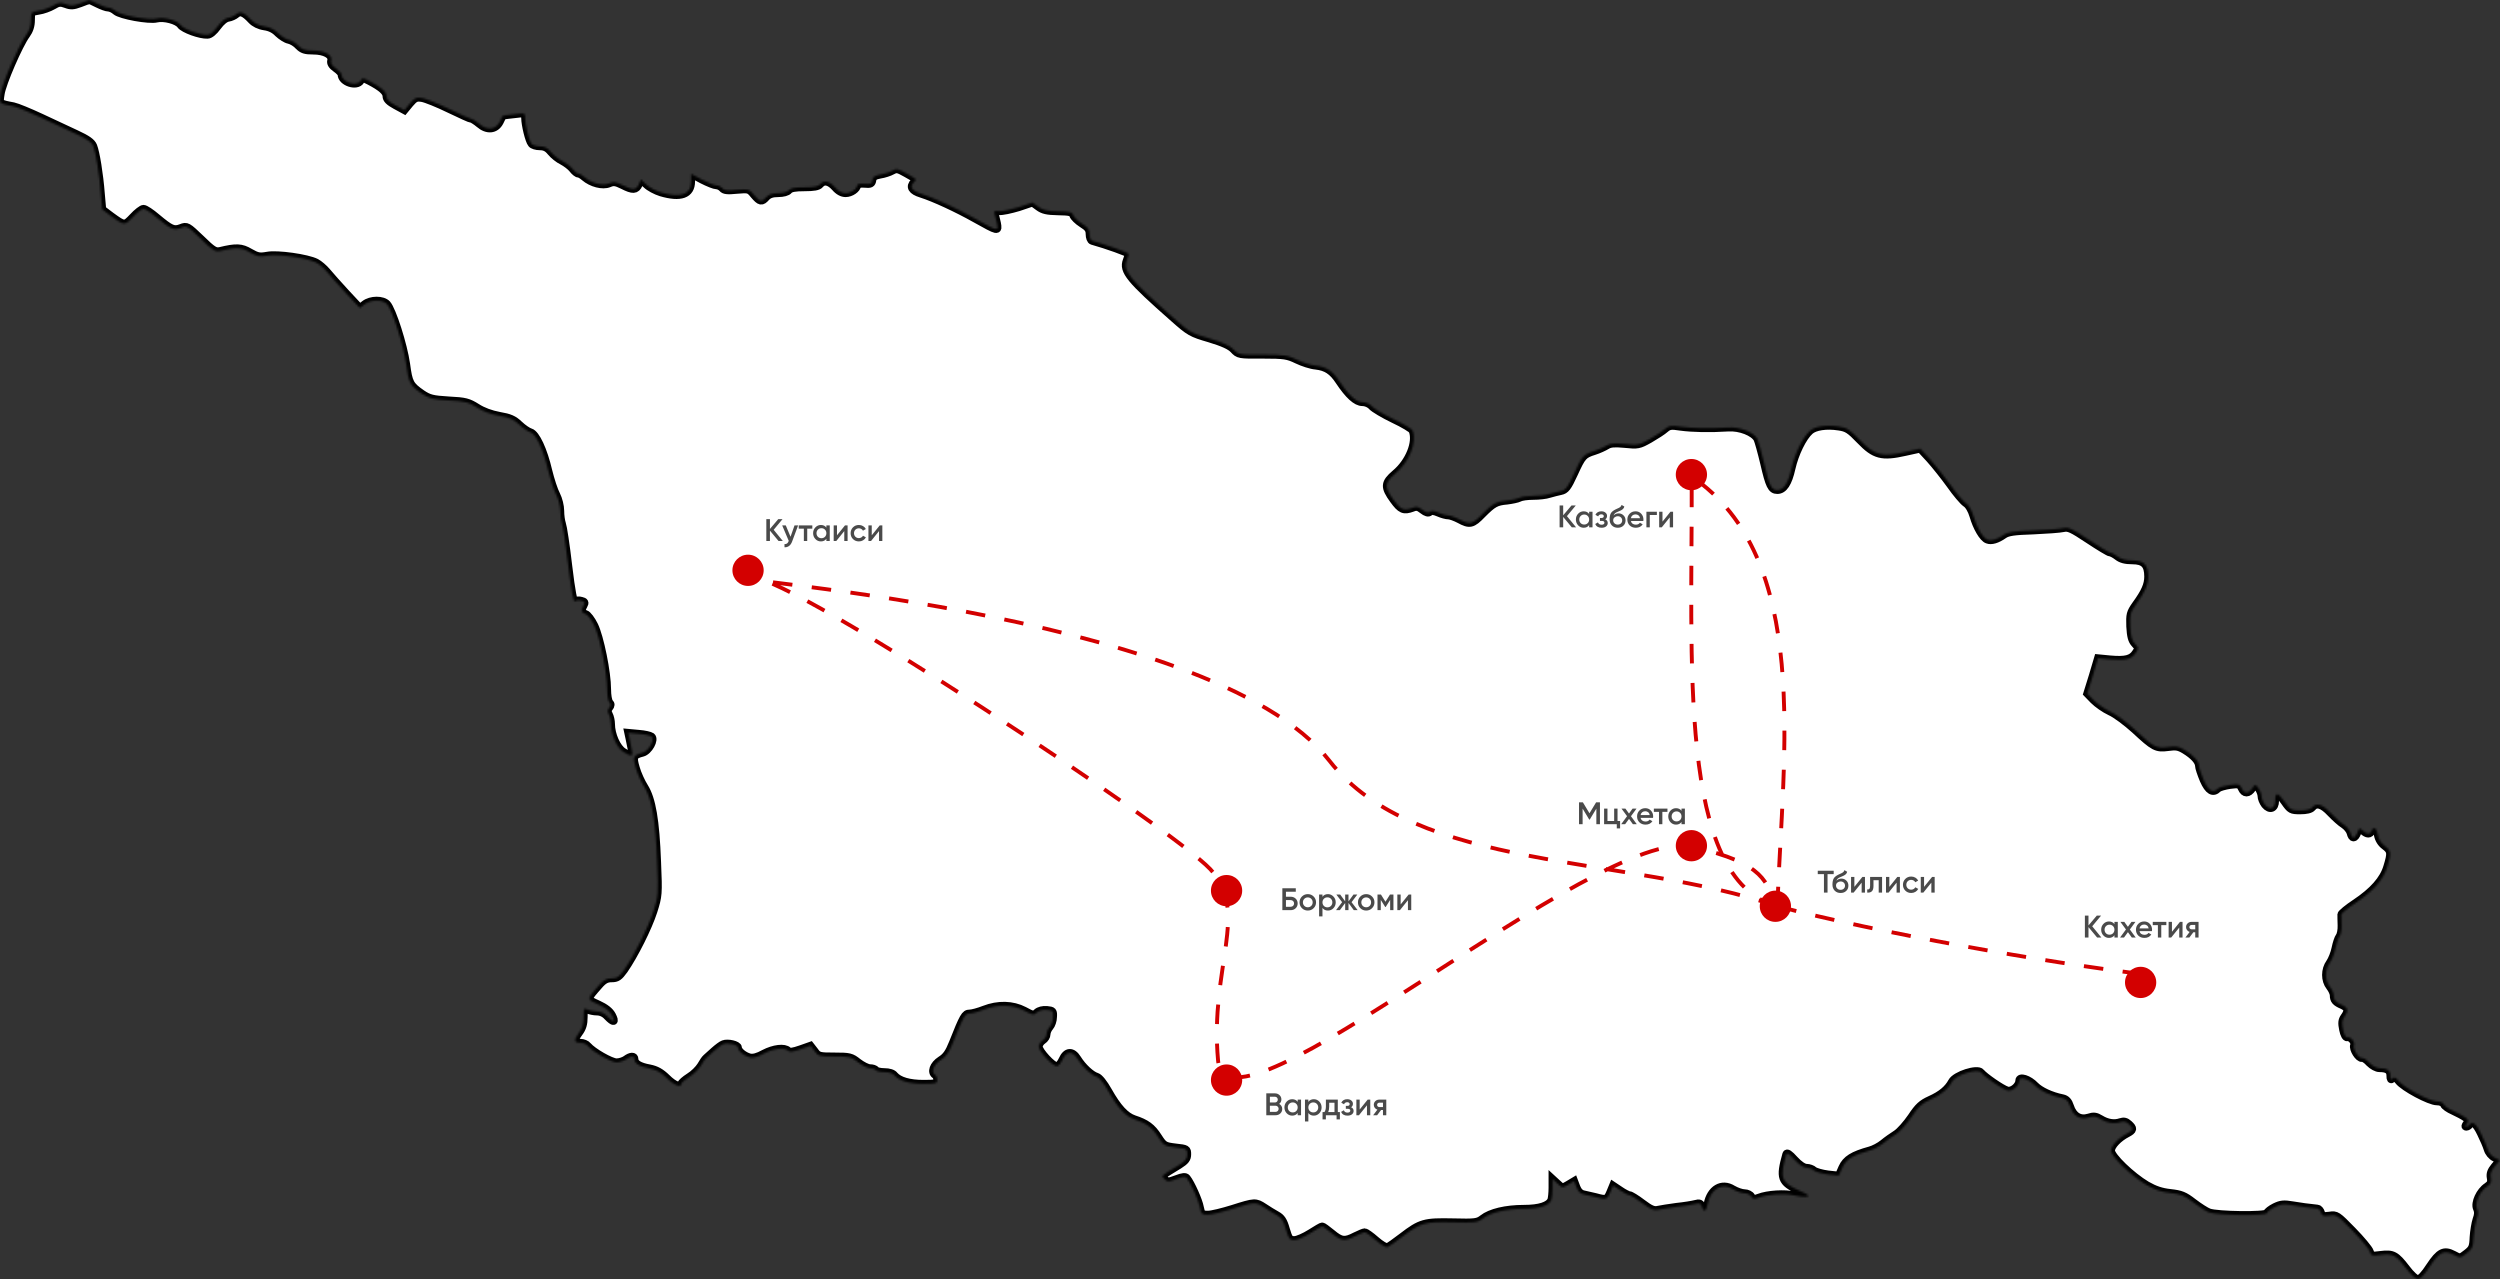 <?xml version="1.0" encoding="UTF-8"?> <svg xmlns="http://www.w3.org/2000/svg" width="1280" height="655" viewBox="0 0 1280 655" fill="none"><rect x="0" y="0" width="1280" height="655" fill="#333333" stroke="none"/> <mask id="path-1-inside-1_1012_51" fill="white"> <path d="M41.063 1.708C37.563 3.008 36.263 3.108 33.663 2.108C30.963 1.108 29.963 1.208 27.163 2.908C25.263 4.008 21.963 5.208 19.763 5.508C15.963 6.108 15.863 6.208 15.863 10.308C15.863 13.208 15.063 15.608 13.463 17.808C9.763 22.808 1.063 42.808 0.363 48.108C-0.437 53.108 -0.537 53.008 6.863 54.408C8.763 54.808 15.063 57.408 20.863 60.108C26.663 62.808 34.863 66.608 39.063 68.608C44.663 71.208 46.963 72.808 47.763 74.808C49.063 78.108 50.863 88.908 51.663 99.308L52.363 107.208L56.863 110.608C63.763 115.608 63.763 115.608 68.063 111.108C70.163 108.808 72.663 106.908 73.463 106.908C74.363 106.908 77.363 108.908 80.163 111.308C87.463 117.408 88.963 118.108 92.663 116.708C95.663 115.508 95.963 115.708 102.863 122.308C108.963 128.308 110.263 129.008 112.663 128.508C120.963 126.508 123.563 126.608 127.963 129.208C131.763 131.408 132.963 131.608 136.863 130.908C141.963 129.908 157.363 132.108 161.863 134.408C163.363 135.208 165.863 137.308 167.363 139.108C168.863 140.908 173.263 145.908 177.163 150.108L184.263 157.708L186.663 155.808C189.863 153.308 195.963 153.308 198.163 155.708C200.863 158.708 206.563 176.608 207.963 186.408C209.263 196.108 209.863 197.308 216.063 201.608C219.663 204.008 221.363 204.508 229.763 205.008C238.263 205.408 239.863 205.908 244.163 208.608C247.263 210.608 251.363 212.108 255.663 212.908C260.963 213.808 263.063 214.708 265.863 217.408C267.763 219.208 270.363 221.008 271.563 221.308C274.463 222.208 278.263 230.408 280.763 241.108C281.863 245.608 283.663 251.208 284.863 253.408C285.963 255.508 286.863 259.208 286.863 261.508C286.863 263.908 287.263 266.808 287.763 268.208C288.263 269.508 289.763 279.208 290.963 289.708C292.563 303.108 293.663 308.508 294.363 307.908C294.963 307.408 296.463 307.208 297.663 307.608C299.363 308.008 299.663 308.508 298.863 309.908C297.363 312.608 297.663 313.708 299.863 314.408C300.863 314.708 302.863 317.308 304.263 320.208C307.163 326.108 310.863 344.408 310.863 352.908C310.863 356.008 311.363 359.008 312.063 359.708C312.863 360.508 312.863 361.208 311.963 362.308C311.063 363.408 310.963 364.308 311.763 365.808C312.363 366.908 312.863 369.108 312.863 370.708C312.863 376.108 315.863 383.008 319.263 385.008C323.463 387.608 324.263 387.408 323.463 383.908C323.163 382.208 322.563 379.608 322.263 378.008L321.663 375.208L327.063 375.708C329.963 375.908 332.863 376.608 333.563 377.108C335.463 378.608 332.163 384.608 328.963 385.408C324.263 386.608 323.863 387.508 325.563 393.208C326.363 396.108 328.363 400.508 329.963 403.008C333.763 409.108 335.663 419.908 336.463 441.408C337.163 457.908 337.063 458.708 334.563 466.608C331.863 475.008 324.763 489.108 319.563 496.608C316.963 500.208 315.963 500.908 313.163 500.908C310.563 500.908 309.063 501.708 306.563 504.608C300.263 511.808 300.263 511.508 306.263 514.208C309.963 515.908 312.263 517.708 313.363 519.808C315.263 523.508 314.263 523.808 310.963 520.408C309.563 518.808 307.563 517.908 305.663 517.908C304.063 517.908 301.863 517.408 300.763 516.908C298.963 515.908 298.863 516.208 298.863 520.708C298.863 524.208 298.263 526.408 296.363 528.908C293.663 532.608 293.863 533.908 297.263 533.908C298.563 533.908 300.263 534.608 300.963 535.508C303.463 538.508 312.863 543.908 315.663 543.908C317.263 543.908 319.363 543.208 320.463 542.408C322.863 540.608 324.863 540.508 324.863 542.308C324.863 544.508 327.463 546.108 332.563 547.008C336.063 547.708 338.363 549.008 341.363 551.908C345.163 555.708 348.863 557.108 348.863 554.908C348.863 554.408 350.663 552.808 352.863 551.408C355.163 550.008 357.763 547.408 358.863 545.608C359.863 543.808 361.063 542.108 361.563 541.708C361.963 541.408 363.763 539.708 365.563 538.108C367.363 536.508 369.463 534.908 370.363 534.608C372.563 533.708 377.863 534.908 377.863 536.408C377.863 538.108 380.863 540.608 383.863 541.408C385.563 541.808 387.963 541.208 391.163 539.408C396.163 536.808 401.663 536.108 403.563 538.008C404.363 538.808 406.063 538.508 409.863 537.208L414.963 535.408L417.063 538.108C418.963 540.808 419.463 540.908 427.263 540.908C434.963 540.908 435.863 541.108 439.363 543.908C441.463 545.508 444.163 546.908 445.463 546.908C446.663 546.908 448.063 547.308 448.363 547.908C448.663 548.408 450.663 548.908 452.763 548.908C455.163 548.908 457.163 549.508 457.963 550.608C460.363 553.408 465.563 554.908 472.863 554.908C479.163 554.908 479.863 554.708 479.863 553.008C479.863 551.908 479.463 550.708 478.863 550.408C476.563 549.008 477.863 545.208 481.563 542.808C484.463 541.008 485.863 538.908 487.863 533.908C493.263 520.308 494.063 518.908 496.463 518.908C497.763 518.908 501.063 518.008 503.863 516.908C511.063 514.108 518.363 514.308 524.363 517.408C528.763 519.808 529.263 519.908 530.863 518.408C531.963 517.408 533.963 516.908 536.063 517.108C539.063 517.408 539.363 517.608 539.163 520.708C539.163 522.508 538.363 524.808 537.463 525.808C536.563 526.808 535.863 528.408 535.863 529.508C535.863 530.608 534.963 532.008 533.863 532.708C532.763 533.408 531.863 534.808 531.863 535.908C531.863 538.208 538.963 545.908 541.063 545.908C541.863 545.908 543.163 544.408 543.963 542.608C545.963 538.108 549.063 537.908 551.663 542.108C554.263 546.308 558.763 550.508 561.563 551.308C562.863 551.708 565.163 554.608 567.363 558.508C572.263 567.208 576.263 571.508 580.663 573.008C586.863 575.008 589.863 577.208 592.963 582.108C595.863 586.608 596.263 586.808 601.963 587.508C607.663 588.108 607.863 588.308 607.863 591.008C607.863 593.308 606.963 594.408 603.663 596.508C593.863 602.508 594.463 601.908 596.263 603.708C597.763 605.208 598.263 605.208 602.263 603.708C605.663 602.408 606.963 602.308 607.663 603.208C609.763 605.808 613.763 614.708 614.363 618.208C615.063 621.608 615.363 621.908 618.463 621.908C620.363 621.908 626.063 620.508 631.163 618.908C642.463 615.308 642.863 615.308 647.163 618.108C649.063 619.408 652.063 621.208 653.663 622.108C656.063 623.408 657.163 625.008 658.363 629.308C659.863 634.308 660.263 634.908 662.763 634.908C664.163 634.908 667.863 633.308 670.863 631.408C673.863 629.508 676.563 627.908 676.963 627.908C677.363 627.908 679.563 629.508 681.863 631.408C686.663 635.408 688.463 635.708 693.863 632.908C696.063 631.808 698.263 630.908 698.763 630.908C699.263 630.908 701.863 632.708 704.463 635.008C706.963 637.208 709.663 638.808 710.363 638.508C711.063 638.308 714.463 635.908 717.963 633.208C727.363 626.008 729.363 625.508 743.863 625.808C755.463 626.108 756.563 625.908 759.163 623.908C763.063 620.808 771.063 618.908 780.163 618.908C788.263 618.908 793.063 617.308 794.263 614.408C794.563 613.508 794.863 610.708 794.863 608.108V603.608L797.363 605.908C799.863 608.308 799.963 608.308 802.963 606.508L805.963 604.708L807.163 607.908C807.963 609.908 809.163 611.208 810.863 611.508C812.263 611.808 814.963 612.408 816.963 612.908C822.363 614.408 822.863 614.208 824.463 610.408L825.863 607.008L829.463 609.408C831.463 610.808 833.663 611.908 834.263 611.908C834.863 611.908 837.863 613.708 840.863 616.008C845.063 619.208 846.863 619.908 848.863 619.408C850.263 619.108 854.563 618.408 858.363 617.908C862.263 617.508 866.563 616.808 868.063 616.408C870.163 615.808 870.763 616.108 871.363 617.808C872.363 620.908 873.563 620.408 874.263 616.508C875.763 608.808 881.563 605.308 887.263 608.908C889.163 610.008 891.763 610.908 893.163 610.908C894.563 610.908 896.163 611.708 896.663 612.608C897.463 614.008 898.163 614.108 900.463 613.208C905.063 611.408 913.863 610.908 918.363 612.008C920.763 612.608 923.663 612.908 924.963 612.708C926.863 612.408 926.163 611.808 921.063 609.508C911.863 605.308 911.163 603.108 914.563 591.008C914.863 589.908 916.163 590.808 918.763 593.708C921.163 596.308 923.463 597.908 924.963 597.908C926.163 597.908 927.963 598.508 928.763 599.308C929.663 600.008 932.863 600.908 935.963 601.308L941.463 601.908L943.263 597.808C945.163 593.608 948.663 591.408 957.363 589.008C959.263 588.508 962.363 586.908 964.163 585.408C965.963 583.908 968.963 581.808 970.863 580.608C972.763 579.408 976.263 575.408 978.663 571.908C982.163 566.608 983.963 565.008 988.163 563.108C993.963 560.508 997.363 557.608 999.363 553.908C1001.16 550.408 1012.56 546.808 1014.26 549.108C1015.76 551.108 1024.96 557.508 1027.66 558.308C1030.06 559.108 1033.86 556.008 1033.86 553.308C1033.86 550.908 1038.76 552.408 1042.06 555.908C1044.66 558.508 1050.06 561.108 1056.06 562.308C1057.96 562.708 1059.06 563.908 1059.86 566.408C1061.46 571.408 1064.96 573.508 1069.26 572.208C1071.96 571.308 1073.16 571.508 1075.46 572.908C1078.86 575.008 1082.46 575.608 1085.66 574.508C1087.36 573.908 1088.56 574.208 1089.96 575.508C1092.46 577.808 1092.36 578.608 1089.16 580.308C1084.66 582.608 1080.86 586.608 1080.86 589.108C1080.86 592.108 1091.26 602.108 1099.16 606.808C1103.36 609.208 1106.66 610.308 1111.26 610.808C1116.66 611.408 1118.46 612.108 1122.96 615.608C1125.96 617.908 1129.56 620.208 1130.96 620.708C1135.06 622.308 1160.16 622.608 1160.66 621.108C1160.86 620.408 1162.66 619.008 1164.66 618.008C1167.76 616.508 1169.26 616.308 1173.86 617.108C1178.66 617.908 1181.06 618.208 1186.56 618.808C1187.16 618.808 1188.06 619.808 1188.36 620.908C1188.86 622.608 1189.56 622.808 1192.66 622.408C1196.26 621.808 1196.66 622.108 1204.46 630.108C1208.96 634.708 1212.96 639.508 1213.36 640.808C1214.06 643.008 1214.46 643.108 1218.96 642.508C1225.16 641.708 1226.76 642.608 1231.96 649.408C1234.36 652.608 1236.86 654.908 1237.96 654.908C1239.16 654.908 1241.36 652.608 1244.06 648.408C1248.96 641.008 1251.36 639.808 1256.26 642.408C1259.56 644.208 1259.66 644.208 1262.86 641.708C1265.86 639.408 1266.26 638.508 1266.46 633.408C1266.66 630.308 1267.36 626.208 1267.96 624.408C1268.86 622.008 1268.96 620.408 1268.16 618.708C1266.96 615.908 1269.66 609.908 1273.36 607.508C1275.26 606.208 1275.66 605.308 1275.26 603.108C1274.86 601.008 1275.36 599.508 1277.26 597.208L1279.96 594.008L1277.26 592.708C1275.66 592.008 1274.16 590.108 1273.66 588.408C1273.16 586.708 1271.56 583.008 1270.16 580.208C1267.76 575.208 1265.76 573.708 1264.36 575.908C1264.06 576.408 1263.26 576.908 1262.66 576.908C1262.06 576.908 1262.16 576.308 1262.96 575.308C1264.06 573.908 1263.96 573.508 1262.36 572.208C1261.26 571.408 1258.46 569.908 1256.06 568.808C1253.76 567.808 1251.56 566.308 1251.26 565.408C1250.86 564.508 1249.46 563.908 1247.66 563.908C1243.96 563.908 1230.66 556.808 1228.06 553.408C1226.66 551.608 1225.86 551.308 1224.96 552.208C1224.16 553.008 1223.86 552.708 1223.86 550.708C1223.86 548.008 1222.26 546.908 1218.26 546.908C1216.86 546.908 1214.66 545.708 1213.16 544.208C1211.76 542.608 1210.06 541.508 1209.36 541.708C1207.66 542.008 1204.56 537.108 1205.26 535.208C1205.96 533.508 1203.56 530.708 1201.76 531.108C1201.06 531.308 1200.16 529.708 1199.66 527.208C1198.96 523.808 1199.06 522.408 1200.26 520.708C1202.56 517.508 1202.26 516.008 1199.16 514.608C1195.86 513.208 1194.86 512.108 1194.86 509.608C1194.86 508.508 1193.96 506.608 1192.86 505.208C1190.26 501.908 1190.26 496.508 1192.86 492.908C1193.96 491.308 1195.26 488.008 1195.76 485.508C1196.26 483.008 1197.16 480.308 1197.76 479.508C1198.46 478.708 1198.96 476.108 1198.86 473.708C1198.76 471.308 1198.76 468.908 1198.76 468.208C1198.86 467.608 1201.96 465.008 1205.76 462.508C1215.06 456.308 1220.36 450.308 1222.26 443.808C1224.46 436.608 1224.26 435.608 1220.96 433.108C1219.16 431.808 1217.86 429.708 1217.46 427.508C1216.76 423.808 1215.26 422.808 1214.26 425.408C1213.46 427.308 1211.96 427.308 1209.76 425.308C1208.06 423.708 1207.86 423.808 1206.96 426.308C1205.66 429.608 1204.26 429.608 1203.46 426.408C1203.06 425.008 1201.56 423.208 1200.06 422.208C1198.56 421.308 1195.56 418.608 1193.26 416.208C1189.06 411.708 1185.96 410.808 1183.86 413.408C1183.06 414.408 1180.86 414.908 1177.76 414.908C1173.06 414.908 1172.66 414.708 1169.66 410.408C1166.26 405.608 1164.86 405.408 1164.86 410.008C1164.86 414.008 1162.16 415.008 1159.66 412.008C1158.66 410.708 1157.86 408.708 1157.86 407.508C1157.86 406.408 1157.06 404.508 1156.26 403.408C1154.66 401.408 1154.66 401.408 1153.16 403.608C1151.16 406.508 1149.06 406.508 1147.76 403.608C1146.76 401.508 1146.26 401.308 1141.76 401.908C1139.06 402.308 1136.26 403.108 1135.66 403.708C1133.06 406.308 1130.76 405.008 1128.26 399.408C1126.96 396.308 1125.86 393.008 1125.86 392.108C1125.86 389.808 1123.16 386.808 1118.56 384.008C1115.56 382.208 1114.16 381.908 1110.06 382.508C1103.96 383.308 1102.76 382.608 1093.06 373.608C1088.86 369.808 1083.16 365.508 1080.36 364.308C1077.56 363.008 1073.86 360.408 1071.96 358.508L1068.66 355.108L1071.46 346.108L1074.16 337.008L1080.36 337.608C1088.26 338.308 1091.36 337.508 1093.46 334.308C1095.06 332.008 1095.06 331.708 1093.06 329.608C1091.46 327.908 1090.96 325.808 1090.66 320.708C1090.46 314.608 1090.66 313.708 1093.46 309.708C1098.26 303.108 1099.86 299.408 1099.86 295.208C1099.86 289.108 1097.66 286.908 1091.76 286.908C1088.16 286.908 1085.96 286.308 1084.16 284.908C1082.76 283.808 1081.06 282.908 1080.36 282.908C1079.76 282.908 1074.76 279.908 1069.36 276.308C1060.76 270.608 1059.06 269.808 1056.46 270.408C1054.76 270.808 1047.76 271.308 1040.96 271.608C1031.06 271.908 1027.96 272.408 1025.96 273.808C1022.56 276.208 1019.56 277.108 1017.56 276.308C1015.26 275.508 1012.06 270.008 1010.36 264.108C1009.46 261.108 1007.96 258.508 1006.46 257.608C1005.16 256.708 1001.56 252.508 998.563 248.208C995.463 243.908 990.763 238.008 988.063 235.008L983.163 229.708L975.463 231.408C963.463 234.108 959.763 233.108 952.363 225.408C947.063 219.908 945.663 219.008 941.463 218.408C935.163 217.408 929.163 218.308 926.663 220.608C923.063 223.808 918.963 232.208 917.263 239.808C915.563 247.408 913.263 250.908 909.963 250.908C906.963 250.908 905.863 248.608 903.263 237.308C901.863 231.408 900.263 225.708 899.763 224.708C897.963 221.308 890.863 218.508 884.863 218.908C875.263 219.508 866.563 219.308 860.563 218.508C855.463 217.708 854.563 217.908 852.563 219.608C851.363 220.708 847.763 223.008 844.663 224.808C839.163 227.908 838.563 228.008 831.863 227.308C826.463 226.808 824.363 227.008 822.663 228.108C821.363 228.908 818.563 230.208 816.363 230.908C810.663 232.708 810.063 233.408 805.863 242.608C802.663 249.608 801.563 250.908 799.163 251.408C797.663 251.708 794.963 252.408 793.263 252.908C791.563 253.508 787.863 253.908 784.963 253.908C782.063 253.908 778.963 254.308 777.963 254.908C776.963 255.408 774.063 256.008 771.663 256.308C765.963 256.808 764.463 257.708 758.863 263.308C753.863 268.508 752.463 268.808 747.163 265.908C745.063 264.808 742.563 263.908 741.563 263.908C740.563 263.908 738.263 263.308 736.463 262.508C734.163 261.508 732.763 261.408 732.063 262.108C731.363 262.808 730.163 262.508 728.363 261.108C726.263 259.408 725.163 259.208 723.263 260.008C718.663 261.708 717.163 261.008 713.463 255.908C708.663 249.308 708.863 247.208 714.363 242.508C721.463 236.608 725.563 226.508 723.263 220.508C722.963 219.608 718.563 217.008 713.463 214.608C708.463 212.208 703.463 209.208 702.463 208.108C701.363 206.808 699.363 205.908 697.563 205.908C694.363 205.908 690.463 202.308 685.663 195.108C682.263 189.908 679.063 187.808 673.663 187.208C671.263 187.008 666.963 185.608 664.063 184.208C659.263 181.908 657.663 181.608 646.463 181.608C634.363 181.708 634.063 181.608 631.563 178.908C629.763 177.008 626.163 175.408 619.263 173.308C609.963 170.608 608.963 170.008 600.963 162.908C578.363 143.008 574.863 138.708 576.863 133.408C577.463 131.908 577.863 130.408 577.863 130.008C577.863 129.408 566.663 125.408 559.163 123.308C558.463 123.108 557.863 121.608 557.863 119.908C557.863 117.508 557.063 116.408 553.963 114.508C551.763 113.108 549.763 111.108 549.463 110.108C548.963 108.608 547.663 108.308 541.763 108.208C536.063 108.108 533.963 107.608 531.663 105.908L528.663 103.708L521.563 106.108C517.563 107.308 513.063 108.308 511.463 108.108C509.263 107.808 508.763 108.108 509.163 109.208C509.463 110.108 510.063 112.408 510.463 114.308C511.263 118.608 511.163 118.608 499.363 112.008C489.963 106.708 478.263 101.308 471.663 99.208C466.763 97.708 465.563 95.608 468.063 93.108C469.463 91.708 469.663 92.008 463.863 88.708C459.763 86.408 459.063 86.208 456.863 87.408C455.463 88.208 452.663 89.108 450.663 89.408C447.863 89.908 446.863 90.608 446.663 92.208C446.363 94.108 445.763 94.408 442.663 94.108C440.563 93.908 438.863 94.308 438.863 94.808C438.863 96.708 435.663 98.908 432.963 98.908C431.163 98.908 429.263 97.908 427.563 95.908C424.563 92.608 421.763 92.108 419.863 94.408C418.963 95.508 416.663 95.908 411.863 95.908C407.063 95.908 404.763 96.308 403.863 97.408C403.163 98.308 400.963 98.908 398.363 98.908C395.463 98.908 393.663 99.508 392.363 100.908C389.963 103.608 389.163 103.408 386.063 99.808C383.563 96.708 383.263 96.708 377.263 97.208C372.463 97.708 370.763 97.508 369.863 96.408C369.163 95.608 367.863 94.908 366.863 94.908C365.863 94.908 362.563 93.608 359.463 92.008L353.863 89.008V92.908C353.863 99.608 348.463 101.508 338.363 98.508C335.763 97.708 332.363 95.908 330.863 94.408L328.163 91.908L327.063 94.408C325.663 97.408 324.063 97.508 318.763 94.808C315.263 93.108 314.163 92.908 311.863 93.908C308.563 95.308 302.863 93.808 299.263 90.708C298.163 89.708 296.763 88.908 296.163 88.908C295.463 88.908 294.163 87.808 293.163 86.508C292.163 85.208 289.763 83.408 287.863 82.408C285.963 81.508 283.363 79.408 282.063 77.808C280.363 75.708 278.863 74.908 276.363 74.908C274.563 74.908 272.663 74.308 272.163 73.608C270.863 72.108 268.863 63.808 268.863 60.408C268.863 57.808 268.863 57.808 263.163 58.508C259.963 58.808 257.363 59.208 257.363 59.308C257.363 59.308 256.663 60.708 255.863 62.408C253.763 66.508 249.363 66.908 245.363 63.408C243.663 62.008 241.963 60.908 241.363 60.908C240.863 60.908 235.763 58.608 229.963 55.808C224.263 53.008 217.963 50.508 216.163 50.208C213.163 49.708 212.363 50.108 209.863 53.008L207.063 56.408L202.463 53.908C199.163 52.108 197.863 50.808 197.863 49.208C197.863 47.008 195.163 44.608 188.963 41.408C185.863 39.808 185.463 39.808 184.663 41.308C182.763 44.608 174.863 42.108 174.863 38.108C174.863 37.508 173.563 36.108 171.963 35.008C169.963 33.608 169.163 32.308 169.563 31.008C170.263 28.108 166.263 25.908 160.363 25.908C156.163 25.908 154.763 25.408 152.863 23.508C151.663 22.108 149.363 20.708 147.863 20.408C146.363 20.108 143.963 18.508 142.363 17.008C140.563 15.108 138.263 13.908 135.363 13.508C132.663 13.108 130.263 11.908 128.763 10.308C125.063 6.308 122.963 5.508 121.063 7.208C120.163 8.008 118.263 8.908 116.863 9.108C115.363 9.308 113.263 11.008 111.363 13.608C109.563 16.108 107.563 17.808 106.263 17.808C102.463 18.008 93.963 14.908 92.463 12.808C90.863 10.408 83.963 8.608 80.263 9.508C76.363 10.508 61.663 7.808 59.263 5.708C58.163 4.708 56.463 3.908 55.463 3.908C54.563 3.908 52.063 3.008 49.863 1.908C47.663 0.808 45.763 -0.092 45.663 0.008C45.463 0.008 43.463 0.808 41.063 1.708Z"></path> </mask> <path d="M41.063 1.708C37.563 3.008 36.263 3.108 33.663 2.108C30.963 1.108 29.963 1.208 27.163 2.908C25.263 4.008 21.963 5.208 19.763 5.508C15.963 6.108 15.863 6.208 15.863 10.308C15.863 13.208 15.063 15.608 13.463 17.808C9.763 22.808 1.063 42.808 0.363 48.108C-0.437 53.108 -0.537 53.008 6.863 54.408C8.763 54.808 15.063 57.408 20.863 60.108C26.663 62.808 34.863 66.608 39.063 68.608C44.663 71.208 46.963 72.808 47.763 74.808C49.063 78.108 50.863 88.908 51.663 99.308L52.363 107.208L56.863 110.608C63.763 115.608 63.763 115.608 68.063 111.108C70.163 108.808 72.663 106.908 73.463 106.908C74.363 106.908 77.363 108.908 80.163 111.308C87.463 117.408 88.963 118.108 92.663 116.708C95.663 115.508 95.963 115.708 102.863 122.308C108.963 128.308 110.263 129.008 112.663 128.508C120.963 126.508 123.563 126.608 127.963 129.208C131.763 131.408 132.963 131.608 136.863 130.908C141.963 129.908 157.363 132.108 161.863 134.408C163.363 135.208 165.863 137.308 167.363 139.108C168.863 140.908 173.263 145.908 177.163 150.108L184.263 157.708L186.663 155.808C189.863 153.308 195.963 153.308 198.163 155.708C200.863 158.708 206.563 176.608 207.963 186.408C209.263 196.108 209.863 197.308 216.063 201.608C219.663 204.008 221.363 204.508 229.763 205.008C238.263 205.408 239.863 205.908 244.163 208.608C247.263 210.608 251.363 212.108 255.663 212.908C260.963 213.808 263.063 214.708 265.863 217.408C267.763 219.208 270.363 221.008 271.563 221.308C274.463 222.208 278.263 230.408 280.763 241.108C281.863 245.608 283.663 251.208 284.863 253.408C285.963 255.508 286.863 259.208 286.863 261.508C286.863 263.908 287.263 266.808 287.763 268.208C288.263 269.508 289.763 279.208 290.963 289.708C292.563 303.108 293.663 308.508 294.363 307.908C294.963 307.408 296.463 307.208 297.663 307.608C299.363 308.008 299.663 308.508 298.863 309.908C297.363 312.608 297.663 313.708 299.863 314.408C300.863 314.708 302.863 317.308 304.263 320.208C307.163 326.108 310.863 344.408 310.863 352.908C310.863 356.008 311.363 359.008 312.063 359.708C312.863 360.508 312.863 361.208 311.963 362.308C311.063 363.408 310.963 364.308 311.763 365.808C312.363 366.908 312.863 369.108 312.863 370.708C312.863 376.108 315.863 383.008 319.263 385.008C323.463 387.608 324.263 387.408 323.463 383.908C323.163 382.208 322.563 379.608 322.263 378.008L321.663 375.208L327.063 375.708C329.963 375.908 332.863 376.608 333.563 377.108C335.463 378.608 332.163 384.608 328.963 385.408C324.263 386.608 323.863 387.508 325.563 393.208C326.363 396.108 328.363 400.508 329.963 403.008C333.763 409.108 335.663 419.908 336.463 441.408C337.163 457.908 337.063 458.708 334.563 466.608C331.863 475.008 324.763 489.108 319.563 496.608C316.963 500.208 315.963 500.908 313.163 500.908C310.563 500.908 309.063 501.708 306.563 504.608C300.263 511.808 300.263 511.508 306.263 514.208C309.963 515.908 312.263 517.708 313.363 519.808C315.263 523.508 314.263 523.808 310.963 520.408C309.563 518.808 307.563 517.908 305.663 517.908C304.063 517.908 301.863 517.408 300.763 516.908C298.963 515.908 298.863 516.208 298.863 520.708C298.863 524.208 298.263 526.408 296.363 528.908C293.663 532.608 293.863 533.908 297.263 533.908C298.563 533.908 300.263 534.608 300.963 535.508C303.463 538.508 312.863 543.908 315.663 543.908C317.263 543.908 319.363 543.208 320.463 542.408C322.863 540.608 324.863 540.508 324.863 542.308C324.863 544.508 327.463 546.108 332.563 547.008C336.063 547.708 338.363 549.008 341.363 551.908C345.163 555.708 348.863 557.108 348.863 554.908C348.863 554.408 350.663 552.808 352.863 551.408C355.163 550.008 357.763 547.408 358.863 545.608C359.863 543.808 361.063 542.108 361.563 541.708C361.963 541.408 363.763 539.708 365.563 538.108C367.363 536.508 369.463 534.908 370.363 534.608C372.563 533.708 377.863 534.908 377.863 536.408C377.863 538.108 380.863 540.608 383.863 541.408C385.563 541.808 387.963 541.208 391.163 539.408C396.163 536.808 401.663 536.108 403.563 538.008C404.363 538.808 406.063 538.508 409.863 537.208L414.963 535.408L417.063 538.108C418.963 540.808 419.463 540.908 427.263 540.908C434.963 540.908 435.863 541.108 439.363 543.908C441.463 545.508 444.163 546.908 445.463 546.908C446.663 546.908 448.063 547.308 448.363 547.908C448.663 548.408 450.663 548.908 452.763 548.908C455.163 548.908 457.163 549.508 457.963 550.608C460.363 553.408 465.563 554.908 472.863 554.908C479.163 554.908 479.863 554.708 479.863 553.008C479.863 551.908 479.463 550.708 478.863 550.408C476.563 549.008 477.863 545.208 481.563 542.808C484.463 541.008 485.863 538.908 487.863 533.908C493.263 520.308 494.063 518.908 496.463 518.908C497.763 518.908 501.063 518.008 503.863 516.908C511.063 514.108 518.363 514.308 524.363 517.408C528.763 519.808 529.263 519.908 530.863 518.408C531.963 517.408 533.963 516.908 536.063 517.108C539.063 517.408 539.363 517.608 539.163 520.708C539.163 522.508 538.363 524.808 537.463 525.808C536.563 526.808 535.863 528.408 535.863 529.508C535.863 530.608 534.963 532.008 533.863 532.708C532.763 533.408 531.863 534.808 531.863 535.908C531.863 538.208 538.963 545.908 541.063 545.908C541.863 545.908 543.163 544.408 543.963 542.608C545.963 538.108 549.063 537.908 551.663 542.108C554.263 546.308 558.763 550.508 561.563 551.308C562.863 551.708 565.163 554.608 567.363 558.508C572.263 567.208 576.263 571.508 580.663 573.008C586.863 575.008 589.863 577.208 592.963 582.108C595.863 586.608 596.263 586.808 601.963 587.508C607.663 588.108 607.863 588.308 607.863 591.008C607.863 593.308 606.963 594.408 603.663 596.508C593.863 602.508 594.463 601.908 596.263 603.708C597.763 605.208 598.263 605.208 602.263 603.708C605.663 602.408 606.963 602.308 607.663 603.208C609.763 605.808 613.763 614.708 614.363 618.208C615.063 621.608 615.363 621.908 618.463 621.908C620.363 621.908 626.063 620.508 631.163 618.908C642.463 615.308 642.863 615.308 647.163 618.108C649.063 619.408 652.063 621.208 653.663 622.108C656.063 623.408 657.163 625.008 658.363 629.308C659.863 634.308 660.263 634.908 662.763 634.908C664.163 634.908 667.863 633.308 670.863 631.408C673.863 629.508 676.563 627.908 676.963 627.908C677.363 627.908 679.563 629.508 681.863 631.408C686.663 635.408 688.463 635.708 693.863 632.908C696.063 631.808 698.263 630.908 698.763 630.908C699.263 630.908 701.863 632.708 704.463 635.008C706.963 637.208 709.663 638.808 710.363 638.508C711.063 638.308 714.463 635.908 717.963 633.208C727.363 626.008 729.363 625.508 743.863 625.808C755.463 626.108 756.563 625.908 759.163 623.908C763.063 620.808 771.063 618.908 780.163 618.908C788.263 618.908 793.063 617.308 794.263 614.408C794.563 613.508 794.863 610.708 794.863 608.108V603.608L797.363 605.908C799.863 608.308 799.963 608.308 802.963 606.508L805.963 604.708L807.163 607.908C807.963 609.908 809.163 611.208 810.863 611.508C812.263 611.808 814.963 612.408 816.963 612.908C822.363 614.408 822.863 614.208 824.463 610.408L825.863 607.008L829.463 609.408C831.463 610.808 833.663 611.908 834.263 611.908C834.863 611.908 837.863 613.708 840.863 616.008C845.063 619.208 846.863 619.908 848.863 619.408C850.263 619.108 854.563 618.408 858.363 617.908C862.263 617.508 866.563 616.808 868.063 616.408C870.163 615.808 870.763 616.108 871.363 617.808C872.363 620.908 873.563 620.408 874.263 616.508C875.763 608.808 881.563 605.308 887.263 608.908C889.163 610.008 891.763 610.908 893.163 610.908C894.563 610.908 896.163 611.708 896.663 612.608C897.463 614.008 898.163 614.108 900.463 613.208C905.063 611.408 913.863 610.908 918.363 612.008C920.763 612.608 923.663 612.908 924.963 612.708C926.863 612.408 926.163 611.808 921.063 609.508C911.863 605.308 911.163 603.108 914.563 591.008C914.863 589.908 916.163 590.808 918.763 593.708C921.163 596.308 923.463 597.908 924.963 597.908C926.163 597.908 927.963 598.508 928.763 599.308C929.663 600.008 932.863 600.908 935.963 601.308L941.463 601.908L943.263 597.808C945.163 593.608 948.663 591.408 957.363 589.008C959.263 588.508 962.363 586.908 964.163 585.408C965.963 583.908 968.963 581.808 970.863 580.608C972.763 579.408 976.263 575.408 978.663 571.908C982.163 566.608 983.963 565.008 988.163 563.108C993.963 560.508 997.363 557.608 999.363 553.908C1001.16 550.408 1012.56 546.808 1014.26 549.108C1015.76 551.108 1024.96 557.508 1027.66 558.308C1030.06 559.108 1033.86 556.008 1033.86 553.308C1033.86 550.908 1038.76 552.408 1042.06 555.908C1044.66 558.508 1050.06 561.108 1056.06 562.308C1057.96 562.708 1059.06 563.908 1059.86 566.408C1061.46 571.408 1064.96 573.508 1069.26 572.208C1071.96 571.308 1073.16 571.508 1075.46 572.908C1078.86 575.008 1082.46 575.608 1085.66 574.508C1087.36 573.908 1088.56 574.208 1089.96 575.508C1092.46 577.808 1092.36 578.608 1089.16 580.308C1084.66 582.608 1080.86 586.608 1080.86 589.108C1080.86 592.108 1091.26 602.108 1099.16 606.808C1103.36 609.208 1106.66 610.308 1111.26 610.808C1116.66 611.408 1118.46 612.108 1122.96 615.608C1125.96 617.908 1129.56 620.208 1130.96 620.708C1135.06 622.308 1160.16 622.608 1160.66 621.108C1160.86 620.408 1162.66 619.008 1164.66 618.008C1167.76 616.508 1169.26 616.308 1173.86 617.108C1178.66 617.908 1181.06 618.208 1186.56 618.808C1187.16 618.808 1188.06 619.808 1188.36 620.908C1188.86 622.608 1189.56 622.808 1192.66 622.408C1196.26 621.808 1196.66 622.108 1204.46 630.108C1208.96 634.708 1212.96 639.508 1213.36 640.808C1214.06 643.008 1214.46 643.108 1218.96 642.508C1225.16 641.708 1226.76 642.608 1231.96 649.408C1234.36 652.608 1236.86 654.908 1237.96 654.908C1239.16 654.908 1241.36 652.608 1244.06 648.408C1248.96 641.008 1251.36 639.808 1256.26 642.408C1259.56 644.208 1259.66 644.208 1262.86 641.708C1265.86 639.408 1266.26 638.508 1266.46 633.408C1266.66 630.308 1267.36 626.208 1267.96 624.408C1268.86 622.008 1268.96 620.408 1268.16 618.708C1266.96 615.908 1269.66 609.908 1273.36 607.508C1275.26 606.208 1275.66 605.308 1275.26 603.108C1274.86 601.008 1275.36 599.508 1277.26 597.208L1279.96 594.008L1277.26 592.708C1275.66 592.008 1274.16 590.108 1273.66 588.408C1273.16 586.708 1271.56 583.008 1270.16 580.208C1267.76 575.208 1265.76 573.708 1264.36 575.908C1264.06 576.408 1263.26 576.908 1262.66 576.908C1262.06 576.908 1262.16 576.308 1262.96 575.308C1264.06 573.908 1263.96 573.508 1262.36 572.208C1261.26 571.408 1258.46 569.908 1256.06 568.808C1253.76 567.808 1251.56 566.308 1251.26 565.408C1250.86 564.508 1249.46 563.908 1247.66 563.908C1243.96 563.908 1230.66 556.808 1228.06 553.408C1226.66 551.608 1225.86 551.308 1224.96 552.208C1224.16 553.008 1223.86 552.708 1223.86 550.708C1223.86 548.008 1222.26 546.908 1218.26 546.908C1216.86 546.908 1214.66 545.708 1213.16 544.208C1211.76 542.608 1210.06 541.508 1209.36 541.708C1207.66 542.008 1204.56 537.108 1205.26 535.208C1205.96 533.508 1203.56 530.708 1201.76 531.108C1201.06 531.308 1200.16 529.708 1199.66 527.208C1198.96 523.808 1199.06 522.408 1200.26 520.708C1202.56 517.508 1202.26 516.008 1199.16 514.608C1195.86 513.208 1194.86 512.108 1194.86 509.608C1194.86 508.508 1193.96 506.608 1192.86 505.208C1190.26 501.908 1190.26 496.508 1192.86 492.908C1193.96 491.308 1195.26 488.008 1195.76 485.508C1196.26 483.008 1197.16 480.308 1197.76 479.508C1198.46 478.708 1198.96 476.108 1198.86 473.708C1198.76 471.308 1198.76 468.908 1198.76 468.208C1198.86 467.608 1201.96 465.008 1205.76 462.508C1215.06 456.308 1220.36 450.308 1222.26 443.808C1224.46 436.608 1224.26 435.608 1220.96 433.108C1219.16 431.808 1217.86 429.708 1217.46 427.508C1216.76 423.808 1215.26 422.808 1214.26 425.408C1213.46 427.308 1211.96 427.308 1209.76 425.308C1208.06 423.708 1207.86 423.808 1206.96 426.308C1205.66 429.608 1204.26 429.608 1203.46 426.408C1203.06 425.008 1201.56 423.208 1200.06 422.208C1198.56 421.308 1195.56 418.608 1193.26 416.208C1189.06 411.708 1185.96 410.808 1183.86 413.408C1183.06 414.408 1180.86 414.908 1177.76 414.908C1173.06 414.908 1172.66 414.708 1169.66 410.408C1166.26 405.608 1164.86 405.408 1164.86 410.008C1164.86 414.008 1162.16 415.008 1159.66 412.008C1158.66 410.708 1157.86 408.708 1157.86 407.508C1157.86 406.408 1157.06 404.508 1156.26 403.408C1154.66 401.408 1154.66 401.408 1153.16 403.608C1151.16 406.508 1149.06 406.508 1147.76 403.608C1146.76 401.508 1146.26 401.308 1141.76 401.908C1139.06 402.308 1136.26 403.108 1135.66 403.708C1133.06 406.308 1130.76 405.008 1128.26 399.408C1126.96 396.308 1125.86 393.008 1125.86 392.108C1125.86 389.808 1123.16 386.808 1118.56 384.008C1115.56 382.208 1114.16 381.908 1110.06 382.508C1103.96 383.308 1102.76 382.608 1093.06 373.608C1088.86 369.808 1083.16 365.508 1080.36 364.308C1077.56 363.008 1073.86 360.408 1071.96 358.508L1068.66 355.108L1071.46 346.108L1074.16 337.008L1080.36 337.608C1088.26 338.308 1091.36 337.508 1093.46 334.308C1095.06 332.008 1095.06 331.708 1093.06 329.608C1091.46 327.908 1090.96 325.808 1090.66 320.708C1090.46 314.608 1090.66 313.708 1093.46 309.708C1098.26 303.108 1099.86 299.408 1099.86 295.208C1099.86 289.108 1097.66 286.908 1091.76 286.908C1088.16 286.908 1085.96 286.308 1084.16 284.908C1082.76 283.808 1081.06 282.908 1080.36 282.908C1079.76 282.908 1074.76 279.908 1069.36 276.308C1060.76 270.608 1059.06 269.808 1056.46 270.408C1054.76 270.808 1047.76 271.308 1040.96 271.608C1031.06 271.908 1027.96 272.408 1025.96 273.808C1022.56 276.208 1019.56 277.108 1017.56 276.308C1015.26 275.508 1012.06 270.008 1010.36 264.108C1009.46 261.108 1007.96 258.508 1006.46 257.608C1005.16 256.708 1001.56 252.508 998.563 248.208C995.463 243.908 990.763 238.008 988.063 235.008L983.163 229.708L975.463 231.408C963.463 234.108 959.763 233.108 952.363 225.408C947.063 219.908 945.663 219.008 941.463 218.408C935.163 217.408 929.163 218.308 926.663 220.608C923.063 223.808 918.963 232.208 917.263 239.808C915.563 247.408 913.263 250.908 909.963 250.908C906.963 250.908 905.863 248.608 903.263 237.308C901.863 231.408 900.263 225.708 899.763 224.708C897.963 221.308 890.863 218.508 884.863 218.908C875.263 219.508 866.563 219.308 860.563 218.508C855.463 217.708 854.563 217.908 852.563 219.608C851.363 220.708 847.763 223.008 844.663 224.808C839.163 227.908 838.563 228.008 831.863 227.308C826.463 226.808 824.363 227.008 822.663 228.108C821.363 228.908 818.563 230.208 816.363 230.908C810.663 232.708 810.063 233.408 805.863 242.608C802.663 249.608 801.563 250.908 799.163 251.408C797.663 251.708 794.963 252.408 793.263 252.908C791.563 253.508 787.863 253.908 784.963 253.908C782.063 253.908 778.963 254.308 777.963 254.908C776.963 255.408 774.063 256.008 771.663 256.308C765.963 256.808 764.463 257.708 758.863 263.308C753.863 268.508 752.463 268.808 747.163 265.908C745.063 264.808 742.563 263.908 741.563 263.908C740.563 263.908 738.263 263.308 736.463 262.508C734.163 261.508 732.763 261.408 732.063 262.108C731.363 262.808 730.163 262.508 728.363 261.108C726.263 259.408 725.163 259.208 723.263 260.008C718.663 261.708 717.163 261.008 713.463 255.908C708.663 249.308 708.863 247.208 714.363 242.508C721.463 236.608 725.563 226.508 723.263 220.508C722.963 219.608 718.563 217.008 713.463 214.608C708.463 212.208 703.463 209.208 702.463 208.108C701.363 206.808 699.363 205.908 697.563 205.908C694.363 205.908 690.463 202.308 685.663 195.108C682.263 189.908 679.063 187.808 673.663 187.208C671.263 187.008 666.963 185.608 664.063 184.208C659.263 181.908 657.663 181.608 646.463 181.608C634.363 181.708 634.063 181.608 631.563 178.908C629.763 177.008 626.163 175.408 619.263 173.308C609.963 170.608 608.963 170.008 600.963 162.908C578.363 143.008 574.863 138.708 576.863 133.408C577.463 131.908 577.863 130.408 577.863 130.008C577.863 129.408 566.663 125.408 559.163 123.308C558.463 123.108 557.863 121.608 557.863 119.908C557.863 117.508 557.063 116.408 553.963 114.508C551.763 113.108 549.763 111.108 549.463 110.108C548.963 108.608 547.663 108.308 541.763 108.208C536.063 108.108 533.963 107.608 531.663 105.908L528.663 103.708L521.563 106.108C517.563 107.308 513.063 108.308 511.463 108.108C509.263 107.808 508.763 108.108 509.163 109.208C509.463 110.108 510.063 112.408 510.463 114.308C511.263 118.608 511.163 118.608 499.363 112.008C489.963 106.708 478.263 101.308 471.663 99.208C466.763 97.708 465.563 95.608 468.063 93.108C469.463 91.708 469.663 92.008 463.863 88.708C459.763 86.408 459.063 86.208 456.863 87.408C455.463 88.208 452.663 89.108 450.663 89.408C447.863 89.908 446.863 90.608 446.663 92.208C446.363 94.108 445.763 94.408 442.663 94.108C440.563 93.908 438.863 94.308 438.863 94.808C438.863 96.708 435.663 98.908 432.963 98.908C431.163 98.908 429.263 97.908 427.563 95.908C424.563 92.608 421.763 92.108 419.863 94.408C418.963 95.508 416.663 95.908 411.863 95.908C407.063 95.908 404.763 96.308 403.863 97.408C403.163 98.308 400.963 98.908 398.363 98.908C395.463 98.908 393.663 99.508 392.363 100.908C389.963 103.608 389.163 103.408 386.063 99.808C383.563 96.708 383.263 96.708 377.263 97.208C372.463 97.708 370.763 97.508 369.863 96.408C369.163 95.608 367.863 94.908 366.863 94.908C365.863 94.908 362.563 93.608 359.463 92.008L353.863 89.008V92.908C353.863 99.608 348.463 101.508 338.363 98.508C335.763 97.708 332.363 95.908 330.863 94.408L328.163 91.908L327.063 94.408C325.663 97.408 324.063 97.508 318.763 94.808C315.263 93.108 314.163 92.908 311.863 93.908C308.563 95.308 302.863 93.808 299.263 90.708C298.163 89.708 296.763 88.908 296.163 88.908C295.463 88.908 294.163 87.808 293.163 86.508C292.163 85.208 289.763 83.408 287.863 82.408C285.963 81.508 283.363 79.408 282.063 77.808C280.363 75.708 278.863 74.908 276.363 74.908C274.563 74.908 272.663 74.308 272.163 73.608C270.863 72.108 268.863 63.808 268.863 60.408C268.863 57.808 268.863 57.808 263.163 58.508C259.963 58.808 257.363 59.208 257.363 59.308C257.363 59.308 256.663 60.708 255.863 62.408C253.763 66.508 249.363 66.908 245.363 63.408C243.663 62.008 241.963 60.908 241.363 60.908C240.863 60.908 235.763 58.608 229.963 55.808C224.263 53.008 217.963 50.508 216.163 50.208C213.163 49.708 212.363 50.108 209.863 53.008L207.063 56.408L202.463 53.908C199.163 52.108 197.863 50.808 197.863 49.208C197.863 47.008 195.163 44.608 188.963 41.408C185.863 39.808 185.463 39.808 184.663 41.308C182.763 44.608 174.863 42.108 174.863 38.108C174.863 37.508 173.563 36.108 171.963 35.008C169.963 33.608 169.163 32.308 169.563 31.008C170.263 28.108 166.263 25.908 160.363 25.908C156.163 25.908 154.763 25.408 152.863 23.508C151.663 22.108 149.363 20.708 147.863 20.408C146.363 20.108 143.963 18.508 142.363 17.008C140.563 15.108 138.263 13.908 135.363 13.508C132.663 13.108 130.263 11.908 128.763 10.308C125.063 6.308 122.963 5.508 121.063 7.208C120.163 8.008 118.263 8.908 116.863 9.108C115.363 9.308 113.263 11.008 111.363 13.608C109.563 16.108 107.563 17.808 106.263 17.808C102.463 18.008 93.963 14.908 92.463 12.808C90.863 10.408 83.963 8.608 80.263 9.508C76.363 10.508 61.663 7.808 59.263 5.708C58.163 4.708 56.463 3.908 55.463 3.908C54.563 3.908 52.063 3.008 49.863 1.908C47.663 0.808 45.763 -0.092 45.663 0.008C45.463 0.008 43.463 0.808 41.063 1.708Z" fill="white" stroke="black" stroke-width="4" mask="url(#path-1-inside-1_1012_51)"></path> <circle cx="909" cy="464" r="8" fill="#D30000"></circle> <circle cx="866" cy="433" r="8" fill="#D30000"></circle> <path d="M1075.9 480H1073.71L1069.3 474.672V480H1067.46V468.8H1069.3V473.824L1073.55 468.8H1075.74L1071.22 474.256L1075.9 480ZM1082.59 472H1084.31V480H1082.59V478.848C1081.94 479.755 1081 480.208 1079.79 480.208C1078.69 480.208 1077.75 479.803 1076.97 478.992C1076.19 478.171 1075.8 477.173 1075.8 476C1075.8 474.816 1076.19 473.819 1076.97 473.008C1077.75 472.197 1078.69 471.792 1079.79 471.792C1081 471.792 1081.94 472.24 1082.59 473.136V472ZM1078.25 477.84C1078.73 478.32 1079.33 478.56 1080.06 478.56C1080.78 478.56 1081.39 478.32 1081.87 477.84C1082.35 477.349 1082.59 476.736 1082.59 476C1082.59 475.264 1082.35 474.656 1081.87 474.176C1081.39 473.685 1080.78 473.44 1080.06 473.44C1079.33 473.44 1078.73 473.685 1078.25 474.176C1077.77 474.656 1077.53 475.264 1077.53 476C1077.53 476.736 1077.77 477.349 1078.25 477.84ZM1093.48 480H1091.48L1089.5 477.264L1087.5 480H1085.48L1088.49 475.888L1085.64 472H1087.64L1089.48 474.528L1091.32 472H1093.34L1090.49 475.904L1093.48 480ZM1095.42 476.736C1095.55 477.344 1095.84 477.813 1096.3 478.144C1096.76 478.464 1097.32 478.624 1097.98 478.624C1098.9 478.624 1099.59 478.293 1100.05 477.632L1101.47 478.464C1100.68 479.627 1099.51 480.208 1097.97 480.208C1096.67 480.208 1095.61 479.813 1094.81 479.024C1094.01 478.224 1093.61 477.216 1093.61 476C1093.61 474.805 1094.01 473.808 1094.8 473.008C1095.59 472.197 1096.6 471.792 1097.84 471.792C1099.01 471.792 1099.97 472.203 1100.72 473.024C1101.48 473.845 1101.85 474.843 1101.85 476.016C1101.85 476.197 1101.83 476.437 1101.79 476.736H1095.42ZM1095.41 475.328H1100.11C1099.99 474.677 1099.72 474.187 1099.29 473.856C1098.88 473.525 1098.39 473.36 1097.82 473.36C1097.18 473.36 1096.65 473.536 1096.22 473.888C1095.8 474.24 1095.52 474.72 1095.41 475.328ZM1109.17 472V473.664H1106.57V480H1104.84V473.664H1102.21V472H1109.17ZM1116.14 472H1117.46V480H1115.77V474.912L1111.67 480H1110.34V472H1112.04V477.072L1116.14 472ZM1125.66 472V480H1123.96V477.312H1123L1120.97 480H1118.94L1121.1 477.152C1120.55 476.971 1120.1 476.651 1119.76 476.192C1119.43 475.733 1119.26 475.221 1119.26 474.656C1119.26 473.92 1119.52 473.296 1120.04 472.784C1120.58 472.261 1121.26 472 1122.09 472H1125.66ZM1122.19 475.824H1123.96V473.568H1122.19C1121.84 473.568 1121.54 473.669 1121.31 473.872C1121.07 474.075 1120.96 474.352 1120.96 474.704C1120.96 475.045 1121.07 475.317 1121.31 475.52C1121.54 475.723 1121.84 475.824 1122.19 475.824Z" fill="#4A4A4A"></path> <circle cx="1096" cy="503" r="8" fill="#D30000"></circle> <circle cx="866" cy="243" r="8" fill="#D30000"></circle> <path d="M400.81 277H398.618L394.202 271.672V277H392.362V265.8H394.202V270.824L398.458 265.8H400.65L396.122 271.256L400.81 277ZM406.798 269H408.638L405.566 277.256C405.193 278.269 404.67 279.027 403.998 279.528C403.326 280.029 402.548 280.253 401.662 280.2V278.584C402.206 278.616 402.644 278.504 402.974 278.248C403.316 278.003 403.588 277.603 403.79 277.048L403.838 276.936L400.478 269H402.318L404.75 274.824L406.798 269ZM415.909 269V270.664H413.301V277H411.573V270.664H408.949V269H415.909ZM423.102 269H424.83V277H423.102V275.848C422.451 276.755 421.518 277.208 420.302 277.208C419.203 277.208 418.264 276.803 417.486 275.992C416.707 275.171 416.318 274.173 416.318 273C416.318 271.816 416.707 270.819 417.486 270.008C418.264 269.197 419.203 268.792 420.302 268.792C421.518 268.792 422.451 269.24 423.102 270.136V269ZM418.766 274.84C419.246 275.32 419.848 275.56 420.574 275.56C421.299 275.56 421.902 275.32 422.382 274.84C422.862 274.349 423.102 273.736 423.102 273C423.102 272.264 422.862 271.656 422.382 271.176C421.902 270.685 421.299 270.44 420.574 270.44C419.848 270.44 419.246 270.685 418.766 271.176C418.286 271.656 418.046 272.264 418.046 273C418.046 273.736 418.286 274.349 418.766 274.84ZM432.636 269H433.964V277H432.268V271.912L428.172 277H426.844V269H428.54V274.072L432.636 269ZM439.745 277.208C438.54 277.208 437.532 276.803 436.721 275.992C435.921 275.181 435.521 274.184 435.521 273C435.521 271.805 435.921 270.808 436.721 270.008C437.532 269.197 438.54 268.792 439.745 268.792C440.524 268.792 441.233 268.979 441.873 269.352C442.513 269.725 442.993 270.227 443.313 270.856L441.825 271.72C441.644 271.336 441.366 271.037 440.993 270.824C440.63 270.6 440.209 270.488 439.729 270.488C439.025 270.488 438.433 270.728 437.953 271.208C437.484 271.688 437.249 272.285 437.249 273C437.249 273.715 437.484 274.312 437.953 274.792C438.433 275.272 439.025 275.512 439.729 275.512C440.198 275.512 440.62 275.4 440.993 275.176C441.377 274.952 441.665 274.653 441.857 274.28L443.345 275.128C443.004 275.768 442.513 276.275 441.873 276.648C441.233 277.021 440.524 277.208 439.745 277.208ZM450.433 269H451.761V277H450.065V271.912L445.969 277H444.641V269H446.337V274.072L450.433 269Z" fill="#4A4A4A"></path> <circle cx="383" cy="292" r="8" fill="#D30000"></circle> <circle cx="628" cy="553" r="8" fill="#D30000"></circle> <path d="M660.805 459.12C661.84 459.12 662.699 459.445 663.381 460.096C664.064 460.747 664.405 461.568 664.405 462.56C664.405 463.552 664.064 464.373 663.381 465.024C662.699 465.675 661.84 466 660.805 466H656.565V454.8H663.445V456.56H658.405V459.12H660.805ZM660.805 464.272C661.307 464.272 661.723 464.117 662.053 463.808C662.395 463.488 662.565 463.072 662.565 462.56C662.565 462.048 662.395 461.637 662.053 461.328C661.723 461.008 661.307 460.848 660.805 460.848H658.405V464.272H660.805ZM669.589 466.208C668.415 466.208 667.418 465.803 666.597 464.992C665.775 464.181 665.365 463.184 665.365 462C665.365 460.816 665.775 459.819 666.597 459.008C667.418 458.197 668.415 457.792 669.589 457.792C670.773 457.792 671.77 458.197 672.581 459.008C673.402 459.819 673.813 460.816 673.813 462C673.813 463.184 673.402 464.181 672.581 464.992C671.77 465.803 670.773 466.208 669.589 466.208ZM667.813 463.808C668.293 464.288 668.885 464.528 669.589 464.528C670.293 464.528 670.885 464.288 671.365 463.808C671.845 463.328 672.085 462.725 672.085 462C672.085 461.275 671.845 460.672 671.365 460.192C670.885 459.712 670.293 459.472 669.589 459.472C668.885 459.472 668.293 459.712 667.813 460.192C667.333 460.672 667.093 461.275 667.093 462C667.093 462.725 667.333 463.328 667.813 463.808ZM679.903 457.792C681.002 457.792 681.941 458.203 682.719 459.024C683.498 459.835 683.887 460.827 683.887 462C683.887 463.184 683.498 464.181 682.719 464.992C681.941 465.803 681.002 466.208 679.903 466.208C678.687 466.208 677.754 465.76 677.103 464.864V469.2H675.375V458H677.103V459.152C677.754 458.245 678.687 457.792 679.903 457.792ZM677.823 463.84C678.303 464.32 678.906 464.56 679.631 464.56C680.357 464.56 680.959 464.32 681.439 463.84C681.919 463.349 682.159 462.736 682.159 462C682.159 461.264 681.919 460.656 681.439 460.176C680.959 459.685 680.357 459.44 679.631 459.44C678.906 459.44 678.303 459.685 677.823 460.176C677.343 460.656 677.103 461.264 677.103 462C677.103 462.736 677.343 463.349 677.823 463.84ZM695.117 466H693.149L690.429 462.304V466H688.733V462.336L686.013 466H684.045L687.165 461.92L684.205 458H686.173L688.733 461.504V458H690.429V461.52L692.989 458H694.957L691.997 461.92L695.117 466ZM699.495 466.208C698.322 466.208 697.324 465.803 696.503 464.992C695.682 464.181 695.271 463.184 695.271 462C695.271 460.816 695.682 459.819 696.503 459.008C697.324 458.197 698.322 457.792 699.495 457.792C700.679 457.792 701.676 458.197 702.487 459.008C703.308 459.819 703.719 460.816 703.719 462C703.719 463.184 703.308 464.181 702.487 464.992C701.676 465.803 700.679 466.208 699.495 466.208ZM697.719 463.808C698.199 464.288 698.791 464.528 699.495 464.528C700.199 464.528 700.791 464.288 701.271 463.808C701.751 463.328 701.991 462.725 701.991 462C701.991 461.275 701.751 460.672 701.271 460.192C700.791 459.712 700.199 459.472 699.495 459.472C698.791 459.472 698.199 459.712 697.719 460.192C697.239 460.672 696.999 461.275 696.999 462C696.999 462.725 697.239 463.328 697.719 463.808ZM713.441 458V466H711.761V460.736L709.457 464.4H709.249L706.961 460.752V466H705.281V458H707.041L709.361 461.696L711.681 458H713.441ZM721.23 458H722.558V466H720.862V460.912L716.766 466H715.438V458H717.134V463.072L721.23 458Z" fill="#4A4A4A"></path> <circle cx="628" cy="456" r="8" fill="#D30000"></circle> <path d="M910 464C832.526 437.466 724.914 446.462 680.65 389.5C619.65 311 343.597 295.723 385.262 295.723C406.65 295.723 599.285 423.365 619.65 445C640.016 466.635 619.276 495.109 623.65 543C628.023 590.891 817.416 422.498 866.149 433.5C905.136 442.302 903.544 451.919 910 464ZM910 464C912.916 384.829 927.629 285.937 866.149 244C866.566 337.193 858.517 450.539 910 464ZM910 464C961.483 477.461 1046.67 492.744 1099.15 499" stroke="#D30000" stroke-width="2" stroke-dasharray="10 10"></path> <rect x="641" y="422" width="27" height="22" fill="white"></rect> <path d="M938.853 445.8V447.56H935.701V457H933.861V447.56H930.693V445.8H938.853ZM942.376 457.208C941.15 457.208 940.147 456.813 939.368 456.024C938.6 455.224 938.216 454.205 938.216 452.968C938.216 451.613 938.419 450.568 938.824 449.832C939.23 449.085 940.051 448.408 941.288 447.8C941.491 447.704 941.79 447.565 942.184 447.384C942.59 447.203 942.867 447.075 943.016 447C943.166 446.915 943.352 446.797 943.576 446.648C943.8 446.488 943.966 446.323 944.072 446.152C944.179 445.971 944.264 445.757 944.328 445.512L945.736 446.328C945.694 446.563 945.624 446.781 945.528 446.984C945.432 447.176 945.294 447.357 945.112 447.528C944.931 447.699 944.771 447.837 944.632 447.944C944.504 448.051 944.286 448.179 943.976 448.328C943.667 448.477 943.438 448.584 943.288 448.648C943.15 448.712 942.883 448.824 942.488 448.984C941.784 449.261 941.267 449.549 940.936 449.848C940.616 450.136 940.392 450.499 940.264 450.936C940.904 450.211 941.774 449.848 942.872 449.848C943.811 449.848 944.627 450.184 945.32 450.856C946.024 451.528 946.376 452.397 946.376 453.464C946.376 454.552 946.003 455.448 945.256 456.152C944.52 456.856 943.56 457.208 942.376 457.208ZM942.36 455.592C943.032 455.592 943.582 455.395 944.008 455C944.435 454.595 944.648 454.083 944.648 453.464C944.648 452.835 944.435 452.317 944.008 451.912C943.592 451.507 943.048 451.304 942.376 451.304C941.779 451.304 941.24 451.496 940.76 451.88C940.28 452.253 940.04 452.755 940.04 453.384C940.04 454.024 940.264 454.552 940.712 454.968C941.16 455.384 941.71 455.592 942.36 455.592ZM953.534 449H954.862V457H953.166V451.912L949.07 457H947.742V449H949.438V454.072L953.534 449ZM963.619 449V457H961.891V450.664H959.219V453.64C959.219 454.909 958.942 455.811 958.387 456.344C957.833 456.877 957.043 457.096 956.019 457V455.384C956.51 455.469 956.878 455.368 957.123 455.08C957.369 454.792 957.491 454.285 957.491 453.56V449H963.619ZM971.425 449H972.753V457H971.057V451.912L966.961 457H965.633V449H967.329V454.072L971.425 449ZM978.534 457.208C977.329 457.208 976.321 456.803 975.51 455.992C974.71 455.181 974.31 454.184 974.31 453C974.31 451.805 974.71 450.808 975.51 450.008C976.321 449.197 977.329 448.792 978.534 448.792C979.313 448.792 980.022 448.979 980.662 449.352C981.302 449.725 981.782 450.227 982.102 450.856L980.614 451.72C980.433 451.336 980.155 451.037 979.782 450.824C979.419 450.6 978.998 450.488 978.518 450.488C977.814 450.488 977.222 450.728 976.742 451.208C976.273 451.688 976.038 452.285 976.038 453C976.038 453.715 976.273 454.312 976.742 454.792C977.222 455.272 977.814 455.512 978.518 455.512C978.987 455.512 979.409 455.4 979.782 455.176C980.166 454.952 980.454 454.653 980.646 454.28L982.134 455.128C981.793 455.768 981.302 456.275 980.662 456.648C980.022 457.021 979.313 457.208 978.534 457.208ZM989.222 449H990.55V457H988.854V451.912L984.758 457H983.43V449H985.126V454.072L989.222 449Z" fill="#4A4A4A"></path> <path d="M819.176 410.8V422H817.336V414.016L813.928 419.648H813.704L810.296 414V422H808.456V410.8H810.44L813.816 416.4L817.208 410.8H819.176ZM828.177 420.368H829.489V424.144H827.793V422H821.297V414H823.025V420.368H826.449V414H828.177V420.368ZM838.043 422H836.043L834.059 419.264L832.059 422H830.043L833.051 417.888L830.203 414H832.203L834.043 416.528L835.883 414H837.899L835.051 417.904L838.043 422ZM839.985 418.736C840.113 419.344 840.407 419.813 840.865 420.144C841.324 420.464 841.884 420.624 842.545 420.624C843.463 420.624 844.151 420.293 844.609 419.632L846.033 420.464C845.244 421.627 844.076 422.208 842.529 422.208C841.228 422.208 840.177 421.813 839.377 421.024C838.577 420.224 838.177 419.216 838.177 418C838.177 416.805 838.572 415.808 839.361 415.008C840.151 414.197 841.164 413.792 842.401 413.792C843.575 413.792 844.535 414.203 845.281 415.024C846.039 415.845 846.417 416.843 846.417 418.016C846.417 418.197 846.396 418.437 846.353 418.736H839.985ZM839.969 417.328H844.673C844.556 416.677 844.284 416.187 843.857 415.856C843.441 415.525 842.951 415.36 842.385 415.36C841.745 415.36 841.212 415.536 840.785 415.888C840.359 416.24 840.087 416.72 839.969 417.328ZM853.737 414V415.664H851.129V422H849.401V415.664H846.777V414H853.737ZM860.93 414H862.658V422H860.93V420.848C860.279 421.755 859.346 422.208 858.13 422.208C857.031 422.208 856.093 421.803 855.314 420.992C854.535 420.171 854.146 419.173 854.146 418C854.146 416.816 854.535 415.819 855.314 415.008C856.093 414.197 857.031 413.792 858.13 413.792C859.346 413.792 860.279 414.24 860.93 415.136V414ZM856.594 419.84C857.074 420.32 857.677 420.56 858.402 420.56C859.127 420.56 859.73 420.32 860.21 419.84C860.69 419.349 860.93 418.736 860.93 418C860.93 417.264 860.69 416.656 860.21 416.176C859.73 415.685 859.127 415.44 858.402 415.44C857.677 415.44 857.074 415.685 856.594 416.176C856.114 416.656 855.874 417.264 855.874 418C855.874 418.736 856.114 419.349 856.594 419.84Z" fill="#4A4A4A"></path> <path d="M806.959 270H804.767L800.351 264.672V270H798.511V258.8H800.351V263.824L804.607 258.8H806.799L802.271 264.256L806.959 270ZM813.641 262H815.369V270H813.641V268.848C812.99 269.755 812.057 270.208 810.841 270.208C809.742 270.208 808.804 269.803 808.025 268.992C807.246 268.171 806.857 267.173 806.857 266C806.857 264.816 807.246 263.819 808.025 263.008C808.804 262.197 809.742 261.792 810.841 261.792C812.057 261.792 812.99 262.24 813.641 263.136V262ZM809.305 267.84C809.785 268.32 810.388 268.56 811.113 268.56C811.838 268.56 812.441 268.32 812.921 267.84C813.401 267.349 813.641 266.736 813.641 266C813.641 265.264 813.401 264.656 812.921 264.176C812.441 263.685 811.838 263.44 811.113 263.44C810.388 263.44 809.785 263.685 809.305 264.176C808.825 264.656 808.585 265.264 808.585 266C808.585 266.736 808.825 267.349 809.305 267.84ZM821.879 265.904C822.732 266.288 823.159 266.923 823.159 267.808C823.159 268.491 822.882 269.061 822.327 269.52C821.772 269.979 820.999 270.208 820.007 270.208C818.396 270.208 817.308 269.568 816.743 268.288L818.151 267.456C818.439 268.256 819.063 268.656 820.023 268.656C820.471 268.656 820.823 268.565 821.079 268.384C821.335 268.192 821.463 267.941 821.463 267.632C821.463 267.355 821.362 267.136 821.159 266.976C820.956 266.805 820.674 266.72 820.311 266.72H819.175V265.2H820.023C820.375 265.2 820.647 265.12 820.839 264.96C821.042 264.789 821.143 264.56 821.143 264.272C821.143 263.995 821.031 263.771 820.807 263.6C820.583 263.419 820.284 263.328 819.911 263.328C819.111 263.328 818.556 263.68 818.247 264.384L816.839 263.584C817.436 262.389 818.45 261.792 819.879 261.792C820.775 261.792 821.484 262.021 822.007 262.48C822.54 262.928 822.807 263.477 822.807 264.128C822.807 264.928 822.498 265.52 821.879 265.904ZM828.283 270.208C827.056 270.208 826.053 269.813 825.275 269.024C824.507 268.224 824.123 267.205 824.123 265.968C824.123 264.613 824.325 263.568 824.731 262.832C825.136 262.085 825.957 261.408 827.195 260.8C827.397 260.704 827.696 260.565 828.091 260.384C828.496 260.203 828.773 260.075 828.923 260C829.072 259.915 829.259 259.797 829.483 259.648C829.707 259.488 829.872 259.323 829.979 259.152C830.085 258.971 830.171 258.757 830.235 258.512L831.642 259.328C831.6 259.563 831.531 259.781 831.435 259.984C831.339 260.176 831.2 260.357 831.019 260.528C830.837 260.699 830.677 260.837 830.539 260.944C830.411 261.051 830.192 261.179 829.883 261.328C829.573 261.477 829.344 261.584 829.195 261.648C829.056 261.712 828.789 261.824 828.395 261.984C827.691 262.261 827.173 262.549 826.843 262.848C826.523 263.136 826.299 263.499 826.171 263.936C826.811 263.211 827.68 262.848 828.779 262.848C829.717 262.848 830.533 263.184 831.227 263.856C831.931 264.528 832.283 265.397 832.283 266.464C832.283 267.552 831.909 268.448 831.163 269.152C830.427 269.856 829.467 270.208 828.283 270.208ZM828.266 268.592C828.939 268.592 829.488 268.395 829.915 268C830.341 267.595 830.555 267.083 830.555 266.464C830.555 265.835 830.341 265.317 829.915 264.912C829.499 264.507 828.955 264.304 828.283 264.304C827.685 264.304 827.147 264.496 826.667 264.88C826.187 265.253 825.947 265.755 825.947 266.384C825.947 267.024 826.171 267.552 826.619 267.968C827.067 268.384 827.616 268.592 828.266 268.592ZM835.009 266.736C835.137 267.344 835.43 267.813 835.889 268.144C836.347 268.464 836.907 268.624 837.569 268.624C838.486 268.624 839.174 268.293 839.633 267.632L841.057 268.464C840.267 269.627 839.099 270.208 837.553 270.208C836.251 270.208 835.201 269.813 834.401 269.024C833.601 268.224 833.201 267.216 833.201 266C833.201 264.805 833.595 263.808 834.385 263.008C835.174 262.197 836.187 261.792 837.425 261.792C838.598 261.792 839.558 262.203 840.305 263.024C841.062 263.845 841.441 264.843 841.441 266.016C841.441 266.197 841.419 266.437 841.377 266.736H835.009ZM834.993 265.328H839.697C839.579 264.677 839.307 264.187 838.881 263.856C838.465 263.525 837.974 263.36 837.409 263.36C836.769 263.36 836.235 263.536 835.809 263.888C835.382 264.24 835.11 264.72 834.993 265.328ZM848.321 262V263.664H844.689V270H842.961V262H848.321ZM855.284 262H856.612V270H854.916V264.912L850.82 270H849.492V262H851.188V267.072L855.284 262Z" fill="#4A4A4A"></path> <path d="M654.931 565.192C655.421 565.448 655.805 565.8 656.083 566.248C656.36 566.696 656.499 567.213 656.499 567.8C656.499 568.717 656.173 569.48 655.523 570.088C654.872 570.696 654.077 571 653.139 571H648.339V559.8H652.787C653.704 559.8 654.477 560.099 655.107 560.696C655.747 561.283 656.067 562.019 656.067 562.904C656.067 563.875 655.688 564.637 654.931 565.192ZM652.787 561.528H650.179V564.472H652.787C653.192 564.472 653.533 564.333 653.811 564.056C654.088 563.768 654.227 563.416 654.227 563C654.227 562.584 654.088 562.237 653.811 561.96C653.533 561.672 653.192 561.528 652.787 561.528ZM653.139 569.272C653.565 569.272 653.923 569.123 654.211 568.824C654.509 568.515 654.659 568.141 654.659 567.704C654.659 567.267 654.509 566.899 654.211 566.6C653.923 566.291 653.565 566.136 653.139 566.136H650.179V569.272H653.139ZM664.407 563H666.135V571H664.407V569.848C663.756 570.755 662.823 571.208 661.607 571.208C660.508 571.208 659.569 570.803 658.791 569.992C658.012 569.171 657.623 568.173 657.623 567C657.623 565.816 658.012 564.819 658.791 564.008C659.569 563.197 660.508 562.792 661.607 562.792C662.823 562.792 663.756 563.24 664.407 564.136V563ZM660.071 568.84C660.551 569.32 661.153 569.56 661.879 569.56C662.604 569.56 663.207 569.32 663.687 568.84C664.167 568.349 664.407 567.736 664.407 567C664.407 566.264 664.167 565.656 663.687 565.176C663.207 564.685 662.604 564.44 661.879 564.44C661.153 564.44 660.551 564.685 660.071 565.176C659.591 565.656 659.351 566.264 659.351 567C659.351 567.736 659.591 568.349 660.071 568.84ZM672.677 562.792C673.775 562.792 674.714 563.203 675.493 564.024C676.271 564.835 676.661 565.827 676.661 567C676.661 568.184 676.271 569.181 675.493 569.992C674.714 570.803 673.775 571.208 672.677 571.208C671.461 571.208 670.527 570.76 669.877 569.864V574.2H668.149V563H669.877V564.152C670.527 563.245 671.461 562.792 672.677 562.792ZM670.597 568.84C671.077 569.32 671.679 569.56 672.405 569.56C673.13 569.56 673.733 569.32 674.213 568.84C674.693 568.349 674.933 567.736 674.933 567C674.933 566.264 674.693 565.656 674.213 565.176C673.733 564.685 673.13 564.44 672.405 564.44C671.679 564.44 671.077 564.685 670.597 565.176C670.117 565.656 669.877 566.264 669.877 567C669.877 567.736 670.117 568.349 670.597 568.84ZM684.954 569.368H686.026V573.144H684.33V571H678.842V573.144H677.146V569.368H678.122C678.613 568.675 678.858 567.709 678.858 566.472V563H684.954V569.368ZM680.026 569.368H683.258V564.584H680.554V566.472C680.554 567.613 680.378 568.579 680.026 569.368ZM691.77 566.904C692.623 567.288 693.05 567.923 693.05 568.808C693.05 569.491 692.772 570.061 692.218 570.52C691.663 570.979 690.89 571.208 689.898 571.208C688.287 571.208 687.199 570.568 686.634 569.288L688.042 568.456C688.33 569.256 688.954 569.656 689.914 569.656C690.362 569.656 690.714 569.565 690.97 569.384C691.226 569.192 691.354 568.941 691.354 568.632C691.354 568.355 691.252 568.136 691.05 567.976C690.847 567.805 690.564 567.72 690.202 567.72H689.066V566.2H689.914C690.266 566.2 690.538 566.12 690.73 565.96C690.932 565.789 691.034 565.56 691.034 565.272C691.034 564.995 690.922 564.771 690.698 564.6C690.474 564.419 690.175 564.328 689.802 564.328C689.002 564.328 688.447 564.68 688.138 565.384L686.73 564.584C687.327 563.389 688.34 562.792 689.77 562.792C690.666 562.792 691.375 563.021 691.898 563.48C692.431 563.928 692.698 564.477 692.698 565.128C692.698 565.928 692.388 566.52 691.77 566.904ZM700.253 563H701.581V571H699.885V565.912L695.789 571H694.461V563H696.157V568.072L700.253 563ZM709.778 563V571H708.082V568.312H707.122L705.09 571H703.058L705.218 568.152C704.663 567.971 704.215 567.651 703.874 567.192C703.543 566.733 703.378 566.221 703.378 565.656C703.378 564.92 703.639 564.296 704.162 563.784C704.695 563.261 705.378 563 706.21 563H709.778ZM706.306 566.824H708.082V564.568H706.306C705.954 564.568 705.661 564.669 705.426 564.872C705.191 565.075 705.074 565.352 705.074 565.704C705.074 566.045 705.191 566.317 705.426 566.52C705.661 566.723 705.954 566.824 706.306 566.824Z" fill="#4A4A4A"></path> </svg> 